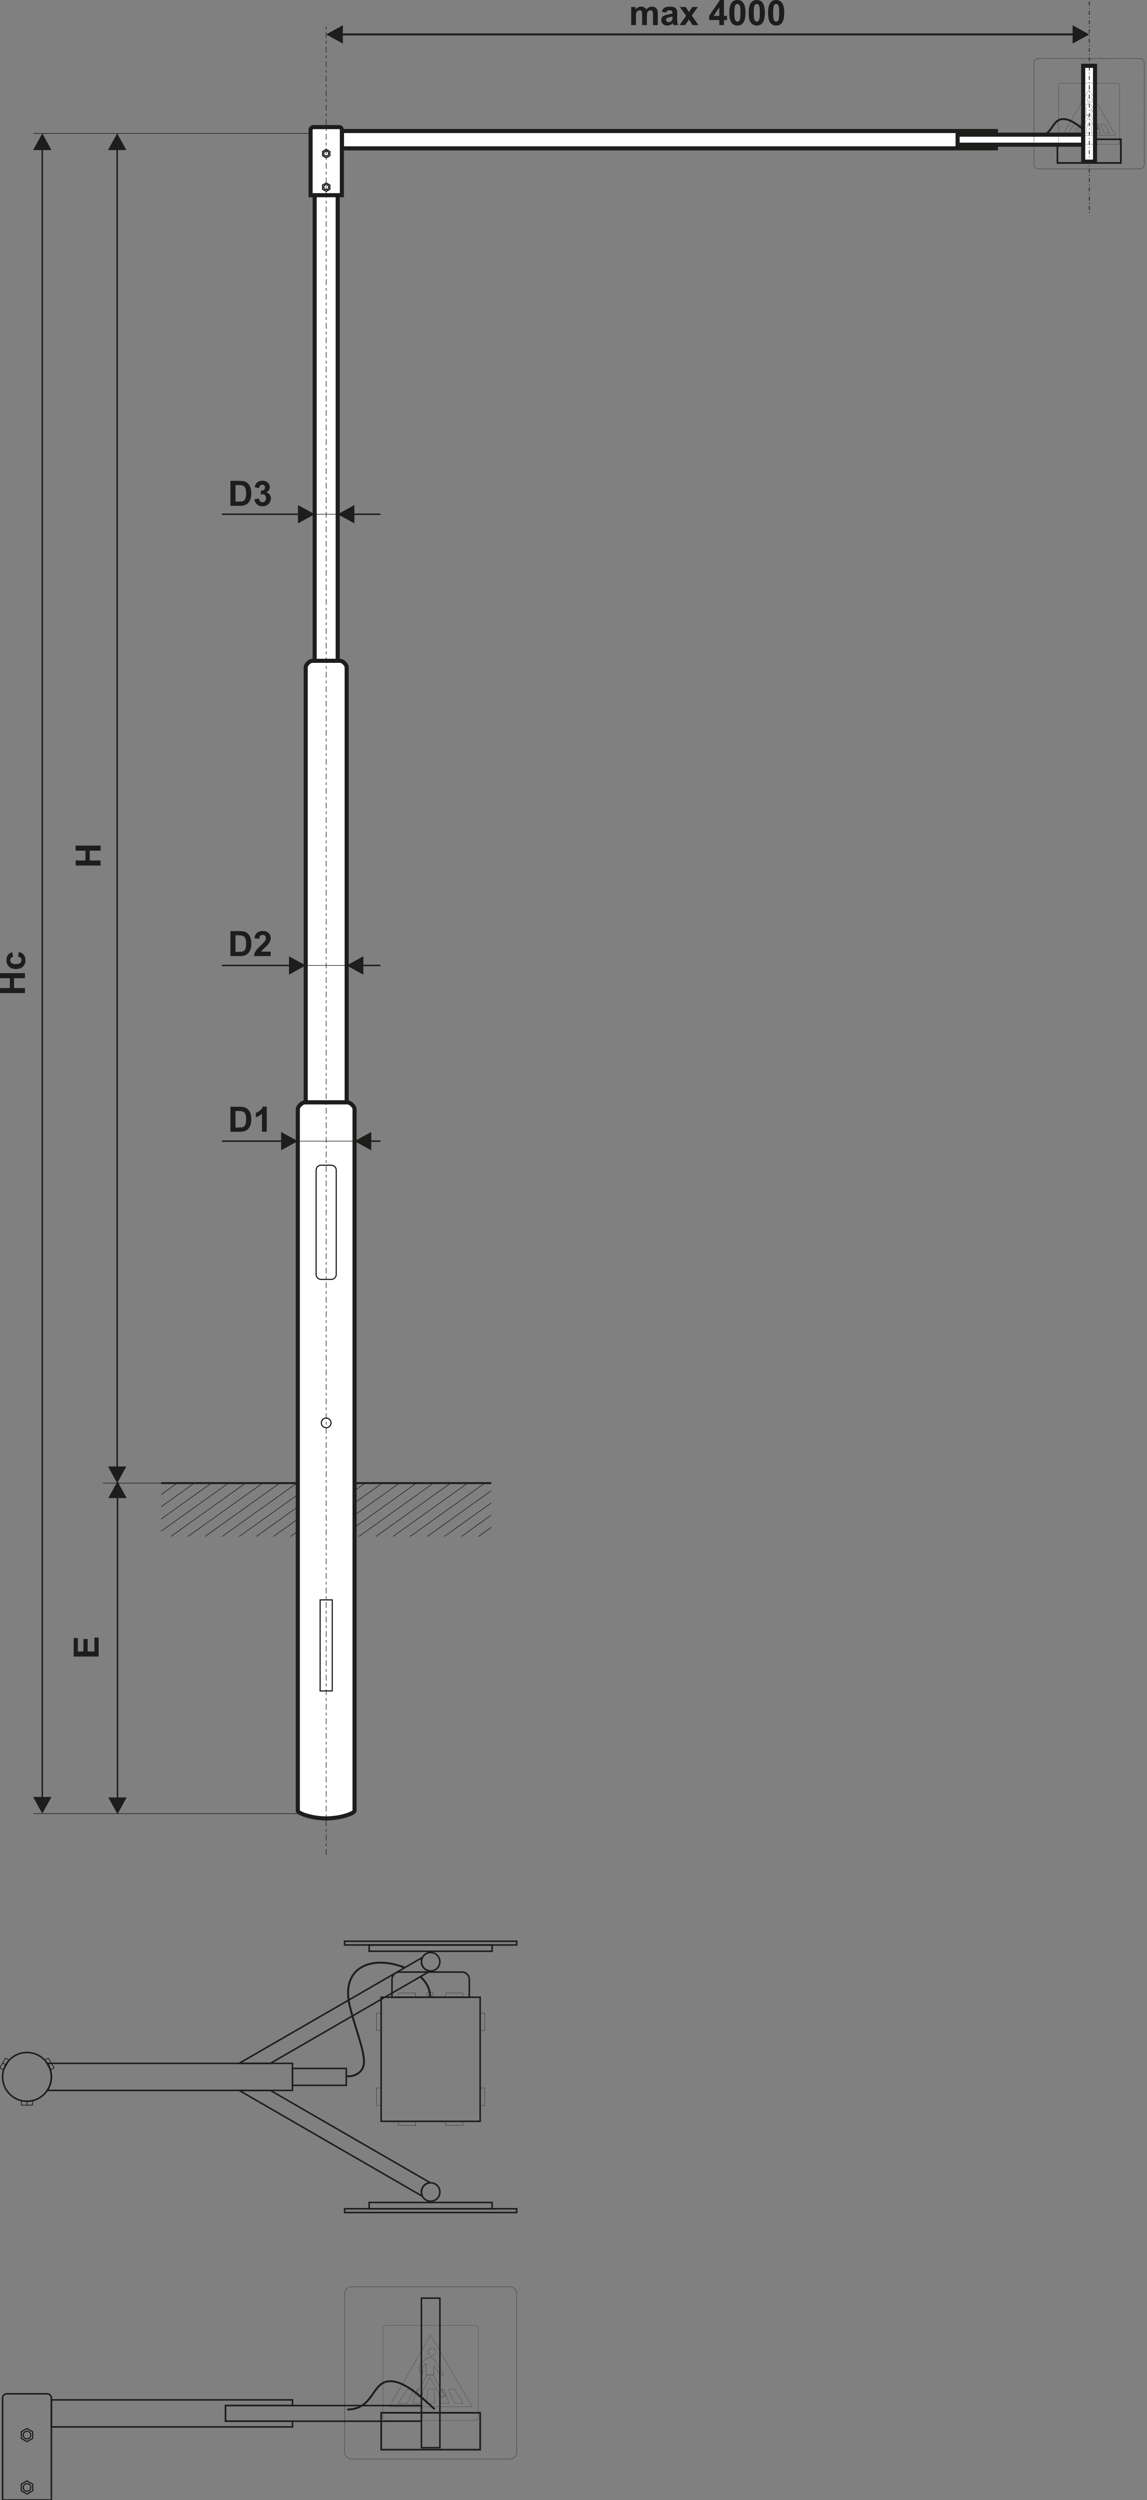 <?xml version="1.0" encoding="utf-8"?>
<!-- Generator: Adobe Illustrator 16.0.0, SVG Export Plug-In . SVG Version: 6.00 Build 0)  -->
<!DOCTYPE svg PUBLIC "-//W3C//DTD SVG 1.1//EN" "http://www.w3.org/Graphics/SVG/1.1/DTD/svg11.dtd">
<svg version="1.1" id="Vrstva_1" xmlns="http://www.w3.org/2000/svg" xmlns:xlink="http://www.w3.org/1999/xlink" x="0px" y="0px"
	 width="840px" height="1829.846px" viewBox="0 0 840 1829.846" enable-background="new 0 0 840 1829.846" xml:space="preserve">
<rect x="0" y="0" width="840" height="1829.846" fill="#808080" stroke="none"/>
<path fill="none" stroke="#1D1D1B" stroke-width="0.216" stroke-miterlimit="22.926" d="M326.437,1461.846v-3.027h12.668v3.027
	H326.437z M291.654,1461.846v-3.027h12.666v3.027H291.654z M326.437,1555.717v-3.026h12.668v3.026H326.437z M291.654,1555.717
	v-3.026h12.666v3.026H291.654z M275.736,1528.345h3.39v12.669h-3.39V1528.345z M275.736,1473.52h3.39v12.67h-3.39V1473.52z
	 M351.632,1528.345h3.389v12.669h-3.389V1528.345z M351.632,1473.52h3.389v12.67h-3.389V1473.52z"/>
<path fill="none" stroke="#1D1D1B" stroke-width="1.134" stroke-miterlimit="22.926" d="M292.412,1443.439h45.935
	c2.938,0,5.342,2.406,5.342,5.343v13.063h-56.617v-13.063C287.07,1445.843,289.474,1443.439,292.412,1443.439z"/>
<rect x="214.197" y="1513.971" fill="none" stroke="#1D1D1B" stroke-width="1.134" stroke-miterlimit="22.926" width="39.398" height="12.364"/>
<path fill="none" stroke="#1D1D1B" stroke-width="1.134" stroke-miterlimit="22.926" d="M311.996,1430.025
	c3.236-1.867,7.373-0.76,9.24,2.476c1.867,3.234,0.76,7.37-2.475,9.237c-3.236,1.868-7.373,0.761-9.238-2.475
	C307.654,1436.029,308.765,1431.892,311.996,1430.025z"/>
<rect x="252.355" y="1420.866" fill="none" stroke="#1D1D1B" stroke-width="1.134" stroke-miterlimit="22.926" width="126.047" height="2.747"/>
<rect x="270.353" y="1423.614" fill="none" stroke="#1D1D1B" stroke-width="1.134" stroke-miterlimit="22.926" width="90.051" height="4.601"/>
<path fill="none" stroke="#1D1D1B" stroke-width="1.134" stroke-miterlimit="22.926" d="M175.117,1530.054l133.98,77.354
	l0.117-0.201c-0.861-1.916-0.824-4.205,0.309-6.164c1.131-1.958,3.09-3.138,5.182-3.349l0.117-0.201l-116.809-67.439
	L175.117,1530.054L175.117,1530.054z"/>
<path fill="none" stroke="#1D1D1B" stroke-width="1.134" stroke-miterlimit="22.926" d="M311.996,1610.281
	c3.236,1.868,7.373,0.759,9.24-2.474c1.867-3.234,0.76-7.373-2.475-9.239c-3.236-1.868-7.373-0.759-9.238,2.476
	C307.654,1604.277,308.765,1608.414,311.996,1610.281z"/>
<rect x="252.355" y="1616.692" fill="none" stroke="#1D1D1B" stroke-width="1.134" stroke-miterlimit="22.926" width="126.047" height="2.748"/>
<rect x="270.353" y="1612.093" fill="none" stroke="#1D1D1B" stroke-width="1.134" stroke-miterlimit="22.926" width="90.051" height="4.598"/>
<path fill="none" stroke="#1D1D1B" stroke-width="0.216" stroke-miterlimit="22.926" d="M313.533,1458.246h2.646
	c0.602,0,1.092,0.498,1.092,1.095v1.308h-4.828v-1.308C312.441,1458.738,312.931,1458.246,313.533,1458.246z"/>
<rect x="279.124" y="1461.846" fill="none" stroke="#1D1D1B" stroke-width="1.134" stroke-miterlimit="22.926" width="72.509" height="90.844"/>
<path fill="none" stroke="#1D1D1B" stroke-width="1.417" stroke-miterlimit="22.926" d="M307.91,1446.861
	c4.449,3.978,7.191,9.259,7.076,14.789 M254.208,1519.751c4.994,0.295,12.351-2.542,12.369-10.708
	c0.021-9.279-7.034-26.261-10.473-40.958c-6.854-29.31,17.48-37.125,40.367-27.839"/>
<path fill="none" stroke="#1D1D1B" stroke-width="1.134" stroke-miterlimit="22.926" d="M175.113,1510.253l133.984-77.356
	l0.117,0.202c-0.861,1.916-0.824,4.205,0.309,6.164c1.131,1.959,3.09,3.138,5.183,3.349l0.116,0.202l-116.811,67.44
	L175.113,1510.253L175.113,1510.253z"/>
<path fill="none" stroke="#1D1D1B" stroke-width="0.567" stroke-miterlimit="22.926" d="M15.937,1537.68h7.635
	c0.197,0,0.363,0.146,0.363,0.325v2.479c0,0.179-0.166,0.326-0.363,0.326h-7.635c-0.197,0-0.361-0.147-0.361-0.326v-2.479
	C15.576,1537.826,15.74,1537.68,15.937,1537.68z"/>
<line fill="none" stroke="#1D1D1B" stroke-width="0.567" stroke-miterlimit="22.926" x1="19.753" y1="1538.658" x2="19.753" y2="1540.718"/>
<path fill="none" stroke="#1D1D1B" stroke-width="0.567" stroke-miterlimit="22.926" d="M36.74,1514.863l-3.815-6.61
	c-0.101-0.173-0.056-0.388,0.102-0.477l2.146-1.24c0.153-0.089,0.362-0.021,0.465,0.151l3.813,6.61
	c0.103,0.173,0.058,0.389-0.102,0.477l-2.144,1.24C37.05,1515.105,36.839,1515.034,36.74,1514.863z"/>
<line fill="none" stroke="#1D1D1B" stroke-width="0.216" stroke-miterlimit="22.926" x1="35.679" y1="1511.069" x2="37.46" y2="1510.038"/>
<path fill="none" stroke="#1D1D1B" stroke-width="0.567" stroke-miterlimit="22.926" d="M6.578,1508.256l-3.813,6.61
	c-0.103,0.173-0.312,0.241-0.465,0.151l-2.146-1.238c-0.155-0.09-0.201-0.304-0.1-0.477l3.813-6.611
	c0.103-0.172,0.312-0.24,0.466-0.15l2.145,1.24C6.632,1507.869,6.679,1508.083,6.578,1508.256z"/>
<line fill="none" stroke="#1D1D1B" stroke-width="0.567" stroke-miterlimit="22.926" x1="3.824" y1="1511.073" x2="2.042" y2="1510.042"/>
<circle fill="none" stroke="#1D1D1B" stroke-width="1.134" stroke-miterlimit="22.926" cx="19.753" cy="1520.154" r="17.865"/>
<path fill="none" stroke="#1D1D1B" stroke-width="1.134" stroke-miterlimit="22.926" d="M34.626,1510.253h179.569v19.801H34.626
	c1.889-2.835,2.993-6.24,2.993-9.9C37.621,1516.491,36.515,1513.088,34.626,1510.253z"/>
<rect x="279.138" y="1766.033" fill="none" stroke="#1D1D1B" stroke-width="1.134" stroke-miterlimit="22.926" width="72.51" height="27"/>
<rect x="279.138" y="1766.033" fill="none" stroke="#1D1D1B" stroke-width="1.134" stroke-miterlimit="22.926" width="72.51" height="27"/>
<path fill="none" stroke="#1D1D1B" stroke-width="1.417" stroke-miterlimit="22.926" d="M254.261,1763.635
	c19.692-0.305,17.77-19.689,30.574-20.681c11.422-0.884,24.991,12.852,33.538,20.483"/>
<polygon fill="none" stroke="#1D1D1B" stroke-width="1.134" stroke-miterlimit="22.926" points="37.634,1756.567 214.21,1756.567 
	214.21,1760.741 165.148,1760.741 165.148,1772.191 214.21,1772.191 214.21,1776.365 37.634,1776.365 37.634,1766.467 "/>
<path fill="none" stroke="#1D1D1B" stroke-width="1.134" stroke-miterlimit="22.926" d="M5.093,1752.11h29.35
	c1.758,0,3.191,1.422,3.191,3.162v74.574H1.904v-74.574C1.904,1753.531,3.339,1752.11,5.093,1752.11z"/>
<rect x="165.148" y="1760.741" fill="none" stroke="#1D1D1B" stroke-width="1.134" stroke-miterlimit="22.926" width="143.48" height="11.449"/>
<rect x="308.628" y="1682.095" fill="none" stroke="#1D1D1B" stroke-width="1.134" stroke-miterlimit="22.926" width="13.528" height="109.468"/>
<path fill="none" stroke="#1D1D1B" stroke-width="0.425" stroke-miterlimit="22.926" stroke-dasharray="0.43,0.43" d="
	M257.443,1673.811h115.888c2.788,0,5.071,2.284,5.071,5.074v115.885c0,2.792-2.283,5.075-5.071,5.075H257.443
	c-2.791,0-5.074-2.283-5.074-5.075v-115.885C252.369,1676.094,254.652,1673.811,257.443,1673.811z"/>
<path fill="none" stroke="#1D1D1B" stroke-width="0.283" stroke-miterlimit="22.926" stroke-dasharray="0.28,0.28" d="
	M347.83,1771.684c1.332,0,2.412-1.082,2.412-2.41v-64.891c0-1.34-1.08-2.423-2.412-2.423h-64.891c-1.34,0-2.422,1.083-2.422,2.423
	v64.892c0,1.328,1.082,2.41,2.422,2.41L347.83,1771.684L347.83,1771.684z"/>
<polygon fill="none" stroke="#1D1D1B" stroke-width="0.283" stroke-miterlimit="22.926" stroke-dasharray="0.28,0.28" points="
	345.654,1761.594 285.107,1761.594 315.386,1709.144 "/>
<path fill="none" stroke="#1D1D1B" stroke-width="0.283" stroke-miterlimit="22.926" stroke-dasharray="0.28,0.28" d="
	M313.466,1721.508c0,1.564,1.256,2.817,2.795,2.817c1.563,0,2.815-1.253,2.815-2.817c0-1.55-1.254-2.815-2.815-2.815
	C314.722,1718.693,313.466,1719.958,313.466,1721.508z"/>
<path fill="none" stroke="#1D1D1B" stroke-width="0.283" stroke-miterlimit="22.926" stroke-dasharray="0.28,0.28" d="
	M312.052,1729.888v8.146h5.625v-6.73l3.651,5.612c0.736,1.144,4.131,1.87,3.406,0.725l-6.926-10.655
	c-1.06-1.624-3.213-2.055-4.859-1.035c-1.602,0.996-3.555,2.955-5.069,4.222c-0.479,0.405-0.75,1.009-0.75,1.613v3.443
	c0,1.367,2.463,3.828,2.463,2.463v-5.736L312.052,1729.888z"/>
<path fill="none" stroke="#1D1D1B" stroke-width="0.283" stroke-miterlimit="22.926" stroke-dasharray="0.28,0.28" d="
	M314.869,1740.16l6.632,12.242c0.737,1.368,2.448,1.873,3.813,1.123l-7.467-13.771c-0.125-0.208-0.17-0.43-0.17-0.661v-0.357h-5.625
	v0.357c0,0.231-0.064,0.453-0.174,0.661l-5.586,10.301c-0.738,1.364-0.23,3.073,1.131,3.813L314.869,1740.16z"/>
<polygon fill="none" stroke="#1D1D1B" stroke-width="0.283" stroke-miterlimit="22.926" stroke-dasharray="0.28,0.28" points="
	298.345,1759.025 303.203,1748.724 298.32,1748.724 291.71,1759.025 "/>
<path fill="none" stroke="#1D1D1B" stroke-width="0.283" stroke-miterlimit="22.926" stroke-dasharray="0.28,0.28" d="
	M308.177,1759.025l1.342-7.396l-1.785,3.286l-0.678-0.369c-1.748-0.948-2.387-3.125-1.439-4.861l0.517-0.959h-0.664l-3.467,10.3
	H308.177z"/>
<polygon fill="none" stroke="#1D1D1B" stroke-width="0.283" stroke-miterlimit="22.926" stroke-dasharray="0.28,0.28" points="
	318.46,1759.025 317.664,1748.724 313.097,1748.724 312.298,1759.025 "/>
<path fill="none" stroke="#1D1D1B" stroke-width="0.283" stroke-miterlimit="22.926" stroke-dasharray="0.28,0.28" d="
	M328.761,1759.025l-3.484-10.3h-1.694l2.78,5.12l-0.68,0.37c-1.316,0.714-2.928,0.528-4.06-0.442l0.959,5.253L328.761,1759.025
	L328.761,1759.025z"/>
<polygon fill="none" stroke="#1D1D1B" stroke-width="0.283" stroke-miterlimit="22.926" stroke-dasharray="0.28,0.28" points="
	339.058,1759.025 332.906,1748.724 328.333,1748.724 332.882,1759.025 "/>
<polygon fill="none" stroke="#1D1D1B" stroke-width="0.85" stroke-miterlimit="22.926" points="19.767,1815.868 21.857,1817.073 
	23.945,1818.281 23.945,1820.694 23.945,1823.106 21.857,1824.311 19.767,1825.519 17.679,1824.311 15.589,1823.106 
	15.589,1820.694 15.589,1818.281 17.679,1817.073 "/>
<path fill="none" stroke="#1D1D1B" stroke-width="0.85" stroke-miterlimit="22.926" d="M19.767,1817.909
	c1.539,0,2.785,1.245,2.785,2.784c0,1.537-1.246,2.784-2.785,2.784c-1.535,0-2.783-1.247-2.783-2.784
	C16.984,1819.155,18.232,1817.909,19.767,1817.909z"/>
<polygon fill="none" stroke="#1D1D1B" stroke-width="0.85" stroke-miterlimit="22.926" points="19.767,1777.511 21.857,1778.715 
	23.945,1779.924 23.945,1782.335 23.945,1784.747 21.857,1785.952 19.767,1787.159 17.679,1785.952 15.589,1784.747 
	15.589,1782.335 15.589,1779.924 17.679,1778.715 "/>
<path fill="none" stroke="#1D1D1B" stroke-width="0.85" stroke-miterlimit="22.926" d="M19.767,1779.552
	c1.539,0,2.785,1.245,2.785,2.783c0,1.536-1.246,2.784-2.785,2.784c-1.535,0-2.783-1.248-2.783-2.784
	C16.984,1780.797,18.232,1779.552,19.767,1779.552z"/>
<line fill="none" stroke="#1D1D1B" stroke-width="1.417" stroke-miterlimit="22.926" x1="117.996" y1="1085.545" x2="359.76" y2="1085.545"/>
<path fill="none" stroke="#1D1D1B" stroke-width="0.425" stroke-miterlimit="22.926" d="M350.396,1124.629l9.363-6.689
	 M337.88,1124.629l21.88-15.631 M325.363,1124.629l34.396-24.574 M312.85,1124.629l46.91-33.514 M300.331,1124.629l54.71-39.084
	 M287.817,1124.629l54.707-39.084 M275.299,1124.629l54.709-39.084 M262.785,1124.629l54.707-39.084 M250.269,1124.629
	l54.707-39.084 M237.752,1124.629l54.707-39.084 M225.236,1124.629l54.707-39.084 M212.72,1124.629l54.707-39.084 M200.203,1124.629
	l54.707-39.084 M187.688,1124.629l54.709-39.084 M175.171,1124.629l54.707-39.084 M162.654,1124.629l54.71-39.084 M150.141,1124.629
	l54.705-39.084 M137.622,1124.629l54.71-39.084 M125.107,1124.629l54.705-39.084 M117.996,1120.768l49.303-35.223 M117.996,1111.826
	l36.787-26.281 M117.996,1102.883l24.271-17.338 M117.996,1093.944l11.754-8.398"/>
<path fill="#FFFFFF" stroke="#1D1D1B" stroke-width="3" stroke-miterlimit="22.926" d="M223.885,806.799h29.986
	c3.183,0,5.786,3.502,5.786,4.912v513.648c0,1.939-10.388,5.604-20.778,5.604c-10.392,0-20.779-3.66-20.779-5.604V811.711
	C218.1,810.301,220.703,806.799,223.885,806.799z"/>
<rect x="230.446" y="97.555" fill="#FFFFFF" stroke="#1D1D1B" stroke-width="3" stroke-miterlimit="22.926" width="16.864" height="386.103"/>
<path fill="#FFFFFF" stroke="#1D1D1B" stroke-width="3" stroke-miterlimit="22.926" d="M228.889,483.658h19.977
	c2.756,0,5.012,3.487,5.012,4.537v318.604H223.88V488.195C223.88,487.145,226.133,483.658,228.889,483.658z"/>
<rect x="234.44" y="1171.018" fill="none" stroke="#1D1D1B" stroke-width="0.85" stroke-miterlimit="22.926" width="8.873" height="66.646"/>
<line fill="none" stroke="#1D1D1B" stroke-width="0.425" stroke-miterlimit="22.926" x1="75.272" y1="1085.549" x2="143.966" y2="1085.549"/>
<line fill="none" stroke="#1D1D1B" stroke-width="0.425" stroke-miterlimit="22.926" x1="222.433" y1="376.388" x2="259.117" y2="376.388"/>
<path fill="#1D1D1B" d="M162.51,375.846h56.773v1.085H162.51V375.846z M218.224,383.111v-13.446l12.223,6.723L218.224,383.111z"/>
<path fill="#1D1D1B" d="M278.617,376.931h-20.146v-1.085h20.146V376.931z M259.53,369.665v13.446l-12.22-6.723L259.53,369.665z"/>
<line fill="none" stroke="#1D1D1B" stroke-width="0.425" stroke-miterlimit="22.926" x1="217.061" y1="706.664" x2="259.977" y2="706.664"/>
<path fill="#1D1D1B" d="M162.51,706.122h50.21v1.085h-50.21V706.122z M211.658,713.386v-13.445l12.222,6.723L211.658,713.386z"/>
<path fill="#1D1D1B" d="M278.617,707.207h-13.58v-1.085h13.58V707.207z M266.099,699.941v13.445l-12.222-6.723L266.099,699.941z"/>
<line fill="none" stroke="#1D1D1B" stroke-width="0.425" stroke-miterlimit="22.926" x1="217.061" y1="835.246" x2="259.977" y2="835.246"/>
<path fill="#1D1D1B" d="M162.515,834.701h44.424v1.088h-44.424V834.701z M205.877,841.969v-13.447l12.223,6.725L205.877,841.969z"/>
<path fill="#1D1D1B" d="M278.617,835.789h-7.799v-1.088h7.799V835.789z M271.88,828.522v13.447l-12.223-6.723L271.88,828.522z"/>
<line fill="none" stroke="#1D1D1B" stroke-width="0.425" stroke-miterlimit="22.926" x1="24.579" y1="97.637" x2="243.991" y2="97.637"/>
<path fill="#1D1D1B" d="M79.324,1096.504l6.723-12.221l6.723,12.221H79.324z M86.59,1095.444v221.23h-1.086v-221.23H86.59z
	 M79.324,1315.614H92.77l-6.723,12.223L79.324,1315.614z"/>
<path fill="#1D1D1B" d="M24.255,109.858l6.724-12.222l6.723,12.222H24.255z M31.521,108.8v1207.513h-1.084V108.8H31.521z
	 M24.255,1315.254h13.446l-6.723,12.223L24.255,1315.254z"/>
<path fill="#1D1D1B" d="M79.085,109.858l6.723-12.222l6.723,12.222H79.085z M86.348,108.8v965.63h-1.084V108.8H86.348z
	 M79.085,1073.371H92.53l-6.723,12.219L79.085,1073.371z"/>
<path fill="#1D1D1B" d="M172.457,355.045v12.094h2.743c1.024,0,1.765-0.059,2.221-0.174c0.598-0.148,1.091-0.402,1.485-0.76
	c0.394-0.358,0.712-0.945,0.959-1.761c0.252-0.817,0.374-1.936,0.374-3.348s-0.122-2.492-0.374-3.25
	c-0.247-0.756-0.596-1.343-1.041-1.769c-0.446-0.421-1.012-0.71-1.702-0.858c-0.509-0.115-1.518-0.174-3.016-0.174H172.457z
	 M168.757,351.957h6.728c1.518,0,2.674,0.115,3.471,0.349c1.067,0.313,1.986,0.875,2.746,1.683c0.768,0.805,1.346,1.792,1.744,2.96
	c0.395,1.165,0.596,2.608,0.596,4.317c0,1.505-0.187,2.797-0.561,3.887c-0.456,1.331-1.105,2.406-1.953,3.227
	c-0.638,0.625-1.5,1.11-2.587,1.459c-0.81,0.26-1.894,0.388-3.254,0.388h-6.93V351.957z"/>
<path fill="#1D1D1B" d="M186.291,365.383l3.395-0.413c0.107,0.867,0.394,1.53,0.867,1.99c0.473,0.458,1.041,0.689,1.709,0.689
	c0.718,0,1.323-0.275,1.816-0.825c0.488-0.548,0.735-1.288,0.735-2.224c0-0.881-0.234-1.583-0.705-2.097
	c-0.472-0.515-1.047-0.773-1.728-0.773c-0.445,0-0.977,0.09-1.6,0.264l0.389-2.842c0.942,0.026,1.662-0.182,2.158-0.62
	c0.498-0.434,0.745-1.017,0.745-1.744c0-0.616-0.182-1.105-0.548-1.476c-0.366-0.366-0.85-0.548-1.458-0.548
	c-0.601,0-1.111,0.208-1.532,0.625c-0.424,0.416-0.681,1.024-0.775,1.824l-3.214-0.548c0.227-1.115,0.563-2.005,1.017-2.671
	c0.451-0.664,1.086-1.186,1.894-1.569c0.808-0.38,1.717-0.57,2.722-0.57c1.719,0,3.094,0.548,4.133,1.649
	c0.855,0.902,1.283,1.922,1.283,3.059c0,1.607-0.874,2.896-2.631,3.853c1.047,0.226,1.879,0.728,2.51,1.51
	c0.625,0.783,0.939,1.727,0.939,2.832c0,1.604-0.589,2.973-1.758,4.104c-1.168,1.131-2.623,1.697-4.367,1.697
	c-1.65,0-3.021-0.476-4.102-1.434C187.094,368.173,186.466,366.927,186.291,365.383"/>
<path fill="#1D1D1B" d="M172.457,684.599v12.095h2.743c1.024,0,1.765-0.06,2.221-0.174c0.598-0.148,1.091-0.404,1.485-0.762
	c0.394-0.357,0.712-0.944,0.959-1.761c0.252-0.816,0.374-1.936,0.374-3.348c0-1.411-0.122-2.491-0.374-3.248
	c-0.247-0.757-0.596-1.344-1.041-1.769c-0.446-0.421-1.012-0.712-1.702-0.86c-0.509-0.114-1.518-0.174-3.016-0.174H172.457z
	 M168.757,681.511h6.728c1.518,0,2.674,0.115,3.471,0.35c1.067,0.313,1.986,0.876,2.746,1.683c0.768,0.805,1.346,1.792,1.744,2.962
	c0.395,1.165,0.596,2.606,0.596,4.315c0,1.505-0.187,2.799-0.561,3.888c-0.456,1.33-1.105,2.407-1.953,3.227
	c-0.638,0.625-1.5,1.111-2.587,1.459c-0.81,0.261-1.894,0.388-3.254,0.388h-6.93V681.511z"/>
<path fill="#1D1D1B" d="M198.232,696.541v3.241H185.96c0.132-1.233,0.531-2.398,1.193-3.5c0.663-1.103,1.979-2.564,3.935-4.39
	c1.578-1.471,2.545-2.471,2.9-2.993c0.481-0.723,0.723-1.437,0.723-2.147c0-0.783-0.207-1.383-0.63-1.804
	c-0.414-0.421-0.994-0.629-1.729-0.629c-0.732,0-1.311,0.221-1.744,0.664c-0.429,0.438-0.676,1.169-0.742,2.193l-3.499-0.349
	c0.21-1.931,0.862-3.317,1.958-4.16c1.097-0.837,2.468-1.258,4.112-1.258c1.804,0,3.22,0.489,4.251,1.463s1.545,2.187,1.545,3.637
	c0,0.824-0.149,1.606-0.441,2.355c-0.294,0.744-0.76,1.522-1.402,2.339c-0.424,0.544-1.191,1.323-2.298,2.34
	c-1.111,1.016-1.812,1.688-2.105,2.023c-0.297,0.332-0.536,0.66-0.718,0.974H198.232z"/>
<path fill="#1D1D1B" d="M172.457,813.18v12.096h2.743c1.024,0,1.765-0.061,2.221-0.174c0.598-0.15,1.091-0.404,1.485-0.76
	c0.394-0.359,0.712-0.945,0.959-1.762c0.252-0.818,0.374-1.938,0.374-3.348c0-1.412-0.122-2.492-0.374-3.248
	c-0.247-0.758-0.596-1.346-1.041-1.77c-0.446-0.422-1.012-0.711-1.702-0.859c-0.509-0.115-1.518-0.176-3.016-0.176H172.457z
	 M168.757,810.094h6.728c1.518,0,2.674,0.113,3.471,0.348c1.067,0.314,1.986,0.877,2.746,1.686c0.768,0.805,1.346,1.789,1.744,2.959
	c0.395,1.166,0.596,2.607,0.596,4.316c0,1.506-0.187,2.799-0.561,3.887c-0.456,1.332-1.105,2.408-1.953,3.227
	c-0.638,0.627-1.5,1.111-2.587,1.461c-0.81,0.26-1.894,0.387-3.254,0.387h-6.93V810.094z"/>
<path fill="#1D1D1B" d="M195.35,828.364h-3.496v-13.227c-1.276,1.199-2.781,2.088-4.516,2.664v-3.189
	c0.914-0.299,1.904-0.865,2.973-1.703c1.072-0.834,1.802-1.809,2.203-2.918h2.836V828.364z"/>
<polygon fill="#1D1D1B" points="73.672,633.531 55.402,633.531 55.402,629.831 62.597,629.831 62.597,622.635 55.402,622.635 
	55.402,618.936 73.672,618.936 73.672,622.635 65.684,622.635 65.684,629.831 73.672,629.831 "/>
<polygon fill="#1D1D1B" points="72.225,1212.498 53.955,1212.498 53.955,1198.973 57.042,1198.973 57.042,1208.797 61.099,1208.797 
	61.099,1199.662 64.187,1199.662 64.187,1208.797 69.138,1208.797 69.138,1198.615 72.225,1198.615 "/>
<path fill="none" stroke="#1D1D1B" stroke-width="0.85" stroke-miterlimit="22.926" d="M235.136,852.865h7.487
	c1.991,0,3.623,1.629,3.623,3.623v76.338c0,1.994-1.632,3.623-3.623,3.623h-7.487c-1.993,0-3.626-1.629-3.626-3.623v-76.338
	C231.51,854.494,233.143,852.865,235.136,852.865z"/>
<polygon fill="#1D1D1B" points="18.27,726.89 0,726.89 0,723.189 7.196,723.189 7.196,715.993 0,715.993 0,712.295 18.27,712.295 
	18.27,715.993 10.283,715.993 10.283,723.189 18.27,723.189 "/>
<path fill="#1D1D1B" d="M8.955,696.954l0.613,3.444c-0.683,0.115-1.198,0.379-1.547,0.791c-0.344,0.413-0.519,0.944-0.519,1.599
	c0,0.872,0.302,1.57,0.904,2.088c0.604,0.519,1.612,0.779,3.03,0.779c1.572,0,2.682-0.263,3.334-0.791
	c0.647-0.527,0.972-1.233,0.972-2.118c0-0.664-0.189-1.207-0.568-1.629c-0.378-0.425-1.031-0.723-1.958-0.896l0.588-3.445
	c1.582,0.356,2.775,1.042,3.586,2.054c0.807,1.013,1.213,2.369,1.213,4.075c0,1.93-0.613,3.474-1.834,4.622
	c-1.226,1.152-2.918,1.726-5.083,1.726c-2.19,0-3.892-0.577-5.113-1.73c-1.218-1.152-1.826-2.712-1.826-4.682
	c0-1.607,0.349-2.889,1.042-3.84C6.483,698.052,7.535,697.371,8.955,696.954"/>
<circle fill="none" stroke="#1D1D1B" stroke-width="0.85" stroke-miterlimit="22.926" cx="238.879" cy="1041.466" r="3.544"/>
<line fill="none" stroke="#1D1D1B" stroke-width="0.425" stroke-miterlimit="22.926" x1="24.579" y1="1327.475" x2="220.967" y2="1327.475"/>
<path fill="#1D1D1B" d="M462.266,5.128h3.214v1.807c1.153-1.39,2.526-2.087,4.121-2.087c0.848,0,1.583,0.173,2.203,0.522
	c0.626,0.349,1.136,0.877,1.53,1.583c0.583-0.705,1.213-1.233,1.884-1.583c0.673-0.349,1.393-0.522,2.157-0.522
	c0.97,0,1.789,0.196,2.467,0.591c0.673,0.395,1.174,0.974,1.506,1.739c0.244,0.561,0.361,1.475,0.361,2.738v8.455h-3.496v-7.558
	c0-1.314-0.12-2.16-0.361-2.538c-0.322-0.499-0.825-0.749-1.498-0.749c-0.488,0-0.951,0.148-1.385,0.446
	c-0.43,0.303-0.746,0.74-0.938,1.314c-0.189,0.578-0.284,1.489-0.284,2.734v6.349h-3.493v-7.247c0-1.283-0.064-2.117-0.189-2.487
	c-0.122-0.375-0.314-0.656-0.578-0.837c-0.26-0.183-0.618-0.273-1.062-0.273c-0.541,0-1.026,0.145-1.455,0.434
	c-0.434,0.294-0.74,0.71-0.927,1.258c-0.189,0.55-0.282,1.459-0.282,2.726v6.426h-3.495V5.128z"/>
<path fill="#1D1D1B" d="M492.506,12.043c-0.446,0.148-1.156,0.328-2.131,0.536c-0.969,0.208-1.607,0.412-1.906,0.608
	c-0.453,0.328-0.683,0.735-0.683,1.233c0,0.494,0.182,0.915,0.548,1.272c0.364,0.356,0.827,0.536,1.396,0.536
	c0.628,0,1.231-0.209,1.807-0.622c0.421-0.319,0.7-0.701,0.835-1.161c0.087-0.296,0.135-0.867,0.135-1.704V12.043z M487.811,9.211
	l-3.164-0.562c0.358-1.293,0.975-2.25,1.846-2.871c0.873-0.622,2.171-0.931,3.885-0.931c1.563,0,2.727,0.182,3.494,0.553
	c0.763,0.369,1.301,0.837,1.612,1.407c0.309,0.569,0.466,1.612,0.466,3.135l-0.05,4.082c0,1.161,0.055,2.021,0.164,2.573
	c0.112,0.553,0.319,1.145,0.628,1.774h-3.471c-0.09-0.229-0.204-0.57-0.336-1.021c-0.056-0.208-0.1-0.344-0.125-0.407
	c-0.594,0.586-1.23,1.024-1.914,1.318c-0.68,0.293-1.4,0.442-2.173,0.442c-1.355,0-2.427-0.37-3.209-1.11
	c-0.782-0.735-1.174-1.672-1.174-2.802c0-0.744,0.177-1.413,0.536-1.999c0.358-0.583,0.854-1.034,1.5-1.344
	c0.643-0.31,1.569-0.582,2.78-0.816c1.635-0.307,2.771-0.596,3.399-0.86V9.419c0-0.68-0.165-1.165-0.499-1.459
	c-0.333-0.289-0.964-0.434-1.889-0.434c-0.623,0-1.108,0.124-1.455,0.374C488.31,8.147,488.027,8.586,487.811,9.211z"/>
<polygon fill="#1D1D1B" points="497.703,18.371 502.473,11.55 497.908,5.128 502.176,5.128 504.516,8.768 506.998,5.128 
	511.1,5.128 506.611,11.4 511.508,18.371 507.242,18.371 504.516,14.267 501.803,18.371 "/>
<path fill="#1D1D1B" d="M526.777,11.635V5.396l-4.176,6.238H526.777z M526.777,18.371v-3.674h-7.45v-3.049l7.899-11.623h2.945
	v11.609h2.27v3.063h-2.27v3.674H526.777z"/>
<path fill="#1D1D1B" d="M540.036,2.908c-0.416,0-0.79,0.136-1.113,0.409c-0.329,0.268-0.583,0.752-0.763,1.454
	c-0.236,0.906-0.356,2.437-0.356,4.583c0,2.152,0.107,3.628,0.319,4.432c0.211,0.804,0.48,1.341,0.805,1.607
	c0.324,0.269,0.692,0.4,1.108,0.4c0.417,0,0.79-0.136,1.119-0.407c0.324-0.269,0.578-0.752,0.758-1.456
	c0.239-0.897,0.356-2.424,0.356-4.576c0-2.146-0.107-3.622-0.319-4.426c-0.212-0.803-0.481-1.343-0.805-1.611
	C540.821,3.044,540.453,2.908,540.036,2.908 M540.036,0c1.77,0,3.152,0.633,4.151,1.9c1.187,1.497,1.782,3.986,1.782,7.454
	c0,3.466-0.601,5.959-1.794,7.473c-0.992,1.25-2.37,1.875-4.14,1.875c-1.776,0-3.212-0.685-4.298-2.053
	c-1.092-1.371-1.635-3.815-1.635-7.328c0-3.449,0.601-5.932,1.794-7.447C536.89,0.624,538.27,0,540.036,0z"/>
<path fill="#1D1D1B" d="M554.228,2.908c-0.417,0-0.79,0.136-1.114,0.409c-0.326,0.268-0.58,0.752-0.76,1.454
	c-0.239,0.906-0.359,2.437-0.359,4.583c0,2.152,0.107,3.628,0.319,4.432c0.214,0.804,0.481,1.341,0.805,1.607
	c0.321,0.269,0.692,0.4,1.109,0.4c0.418,0,0.792-0.136,1.118-0.407c0.324-0.269,0.578-0.752,0.756-1.456
	c0.238-0.897,0.358-2.424,0.358-4.576c0-2.146-0.104-3.622-0.319-4.426c-0.214-0.803-0.479-1.343-0.802-1.611
	C555.015,3.044,554.646,2.908,554.228,2.908 M554.228,0c1.769,0,3.149,0.633,4.151,1.9c1.186,1.497,1.781,3.986,1.781,7.454
	c0,3.466-0.601,5.959-1.797,7.473c-0.989,1.25-2.367,1.875-4.136,1.875c-1.777,0-3.21-0.685-4.302-2.053
	c-1.086-1.371-1.629-3.815-1.629-7.328c0-3.449,0.598-5.932,1.794-7.447C551.082,0.624,552.458,0,554.228,0z"/>
<path fill="#1D1D1B" d="M568.42,2.908c-0.418,0-0.792,0.136-1.115,0.409c-0.33,0.268-0.584,0.752-0.763,1.454
	c-0.237,0.906-0.354,2.437-0.354,4.583c0,2.152,0.105,3.628,0.319,4.432c0.209,0.804,0.479,1.341,0.802,1.607
	c0.324,0.269,0.693,0.4,1.111,0.4c0.414,0,0.788-0.136,1.117-0.407c0.323-0.269,0.578-0.752,0.757-1.456
	c0.239-0.897,0.356-2.424,0.356-4.576c0-2.146-0.107-3.622-0.318-4.426c-0.212-0.803-0.481-1.343-0.805-1.611
	C569.205,3.044,568.834,2.908,568.42,2.908 M568.42,0c1.768,0,3.15,0.633,4.149,1.9c1.187,1.497,1.781,3.986,1.781,7.454
	c0,3.466-0.601,5.959-1.794,7.473c-0.991,1.25-2.369,1.875-4.137,1.875c-1.778,0-3.211-0.685-4.301-2.053
	c-1.088-1.371-1.634-3.815-1.634-7.328c0-3.449,0.601-5.932,1.796-7.447C565.271,0.624,566.651,0,568.42,0z"/>
<polygon fill="#FFFFFF" stroke="#1D1D1B" stroke-width="3" stroke-miterlimit="22.926" points="250.368,95.891 729.318,95.891 
	729.318,98.568 729.318,105.908 729.318,108.584 250.368,108.584 250.368,102.239 "/>
<path fill="#FFFFFF" stroke="#1D1D1B" stroke-width="3" stroke-miterlimit="22.926" d="M229.504,93.034h18.818
	c1.126,0,2.043,0.912,2.043,2.027v47.808h-22.904V95.061C227.461,93.946,228.383,93.034,229.504,93.034z"/>
<polygon fill="none" stroke="#1D1D1B" stroke-width="0.85" stroke-miterlimit="22.926" points="238.913,133.908 240.254,134.681 
	241.595,135.455 241.595,137.002 241.595,138.548 240.254,139.322 238.913,140.094 237.575,139.322 236.237,138.548 
	236.237,137.002 236.237,135.455 237.575,134.681 "/>
<circle fill-rule="evenodd" clip-rule="evenodd" fill="#FFFFFF" cx="238.913" cy="137.002" r="1.785"/>
<circle fill="none" stroke="#1D1D1B" stroke-width="0.85" stroke-miterlimit="22.926" cx="238.913" cy="137.002" r="1.785"/>
<polygon fill="none" stroke="#1D1D1B" stroke-width="0.85" stroke-miterlimit="22.926" points="238.913,109.318 240.254,110.092 
	241.595,110.865 241.595,112.411 241.595,113.957 240.254,114.731 238.913,115.504 237.575,114.731 236.237,113.957 
	236.237,112.411 236.237,110.865 237.575,110.092 "/>
<circle fill-rule="evenodd" clip-rule="evenodd" fill="#FFFFFF" cx="238.913" cy="112.411" r="1.784"/>
<circle fill="none" stroke="#1D1D1B" stroke-width="0.85" stroke-miterlimit="22.926" cx="238.913" cy="112.411" r="1.784"/>
<rect x="774.365" y="101.961" fill="none" stroke="#1D1D1B" stroke-width="1.134" stroke-miterlimit="22.926" width="46.481" height="17.309"/>
<rect x="774.365" y="101.961" fill="none" stroke="#1D1D1B" stroke-width="1.134" stroke-miterlimit="22.926" width="46.481" height="17.309"/>
<path fill="none" stroke="#1D1D1B" stroke-width="1.417" stroke-miterlimit="22.926" d="M758.417,100.423
	c12.624-0.195,11.393-12.622,19.601-13.257c7.32-0.567,16.02,8.238,21.499,13.13"/>
<rect x="701.288" y="98.568" fill="#FFFFFF" stroke="#1D1D1B" stroke-width="3" stroke-miterlimit="22.926" width="91.981" height="7.34"/>
<rect x="793.27" y="48.149" fill="#FFFFFF" stroke="#1D1D1B" stroke-width="3" stroke-miterlimit="22.926" width="8.672" height="70.176"/>
<path fill="none" stroke="#1D1D1B" stroke-width="0.425" stroke-miterlimit="22.926" stroke-dasharray="0.43,0.43" d="
	M760.455,42.839h74.291c1.789,0,3.254,1.464,3.254,3.253v74.291c0,1.789-1.465,3.253-3.254,3.253h-74.291
	c-1.789,0-3.252-1.464-3.252-3.253V46.092C757.203,44.303,758.666,42.839,760.455,42.839z"/>
<path fill="none" stroke="#1D1D1B" stroke-width="0.283" stroke-miterlimit="22.926" stroke-dasharray="0.28,0.28" d="
	M818.399,105.584c0.853,0,1.548-0.695,1.548-1.547V62.438c0-0.859-0.695-1.555-1.548-1.555h-41.598c-0.86,0-1.556,0.695-1.556,1.555
	v41.598c0,0.852,0.695,1.547,1.556,1.547H818.399z"/>
<polygon fill="none" stroke="#1D1D1B" stroke-width="0.283" stroke-miterlimit="22.926" stroke-dasharray="0.28,0.28" points="
	817.004,99.115 778.189,99.115 797.601,65.491 "/>
<path fill="none" stroke="#1D1D1B" stroke-width="0.283" stroke-miterlimit="22.926" stroke-dasharray="0.28,0.28" d="
	M796.369,73.417c0,1.001,0.805,1.807,1.792,1.807c1.002,0,1.807-0.805,1.807-1.807c0-0.994-0.805-1.807-1.807-1.807
	C797.174,71.611,796.369,72.423,796.369,73.417z"/>
<path fill="none" stroke="#1D1D1B" stroke-width="0.283" stroke-miterlimit="22.926" stroke-dasharray="0.28,0.28" d="
	M795.463,78.789v5.221h3.605v-4.313l2.342,3.597c0.474,0.733,2.652,1.198,2.186,0.465l-4.44-6.831
	c-0.678-1.041-2.058-1.317-3.117-0.662c-1.024,0.639-2.277,1.893-3.249,2.705c-0.307,0.261-0.48,0.647-0.48,1.033v2.209
	c0,0.875,1.576,2.453,1.576,1.577v-3.675L795.463,78.789z"/>
<path fill="none" stroke="#1D1D1B" stroke-width="0.283" stroke-miterlimit="22.926" stroke-dasharray="0.28,0.28" d="
	M797.27,85.375l4.25,7.848c0.477,0.875,1.57,1.198,2.447,0.717l-4.789-8.826c-0.077-0.135-0.109-0.277-0.109-0.426v-0.228h-3.605
	v0.228c0,0.149-0.037,0.292-0.109,0.426l-3.581,6.602c-0.474,0.875-0.149,1.972,0.726,2.444L797.27,85.375z"/>
<polygon fill="none" stroke="#1D1D1B" stroke-width="0.283" stroke-miterlimit="22.926" stroke-dasharray="0.28,0.28" points="
	786.677,97.467 789.791,90.865 786.662,90.865 782.426,97.467 "/>
<path fill="none" stroke="#1D1D1B" stroke-width="0.283" stroke-miterlimit="22.926" stroke-dasharray="0.28,0.28" d="
	M792.979,97.467l0.859-4.74l-1.144,2.105l-0.434-0.235c-1.118-0.608-1.53-2.005-0.922-3.116l0.331-0.615h-0.426l-2.225,6.602
	H792.979z"/>
<polygon fill="none" stroke="#1D1D1B" stroke-width="0.283" stroke-miterlimit="22.926" stroke-dasharray="0.28,0.28" points="
	799.574,97.467 799.061,90.865 796.135,90.865 795.622,97.467 "/>
<path fill="none" stroke="#1D1D1B" stroke-width="0.283" stroke-miterlimit="22.926" stroke-dasharray="0.28,0.28" d="
	M806.175,97.467l-2.232-6.602h-1.089l1.784,3.281l-0.434,0.236c-0.845,0.458-1.879,0.34-2.604-0.283l0.615,3.368H806.175z"/>
<polygon fill="none" stroke="#1D1D1B" stroke-width="0.283" stroke-miterlimit="22.926" stroke-dasharray="0.28,0.28" points="
	812.778,97.467 808.834,90.865 805.898,90.865 808.818,97.467 "/>
<line fill="none" stroke="#1D1D1B" stroke-width="0.567" stroke-miterlimit="22.926" stroke-dasharray="2.83,1.7,0.57,1.7" x1="797.738" y1="1.174" x2="797.738" y2="155.983"/>
<path fill="#1D1D1B" d="M251.098,31.924l-12.219-6.723l12.219-6.723V31.924z M250.039,24.478h536.538v1.447H250.039V24.478z
	 M785.518,31.924V18.478l12.223,6.723L785.518,31.924z"/>
<line fill="none" stroke="#1D1D1B" stroke-width="0.425" stroke-miterlimit="22.926" stroke-dasharray="2.13,2.13,4.25,2.13" x1="238.879" y1="19.257" x2="238.879" y2="1359.83"/>
</svg>

